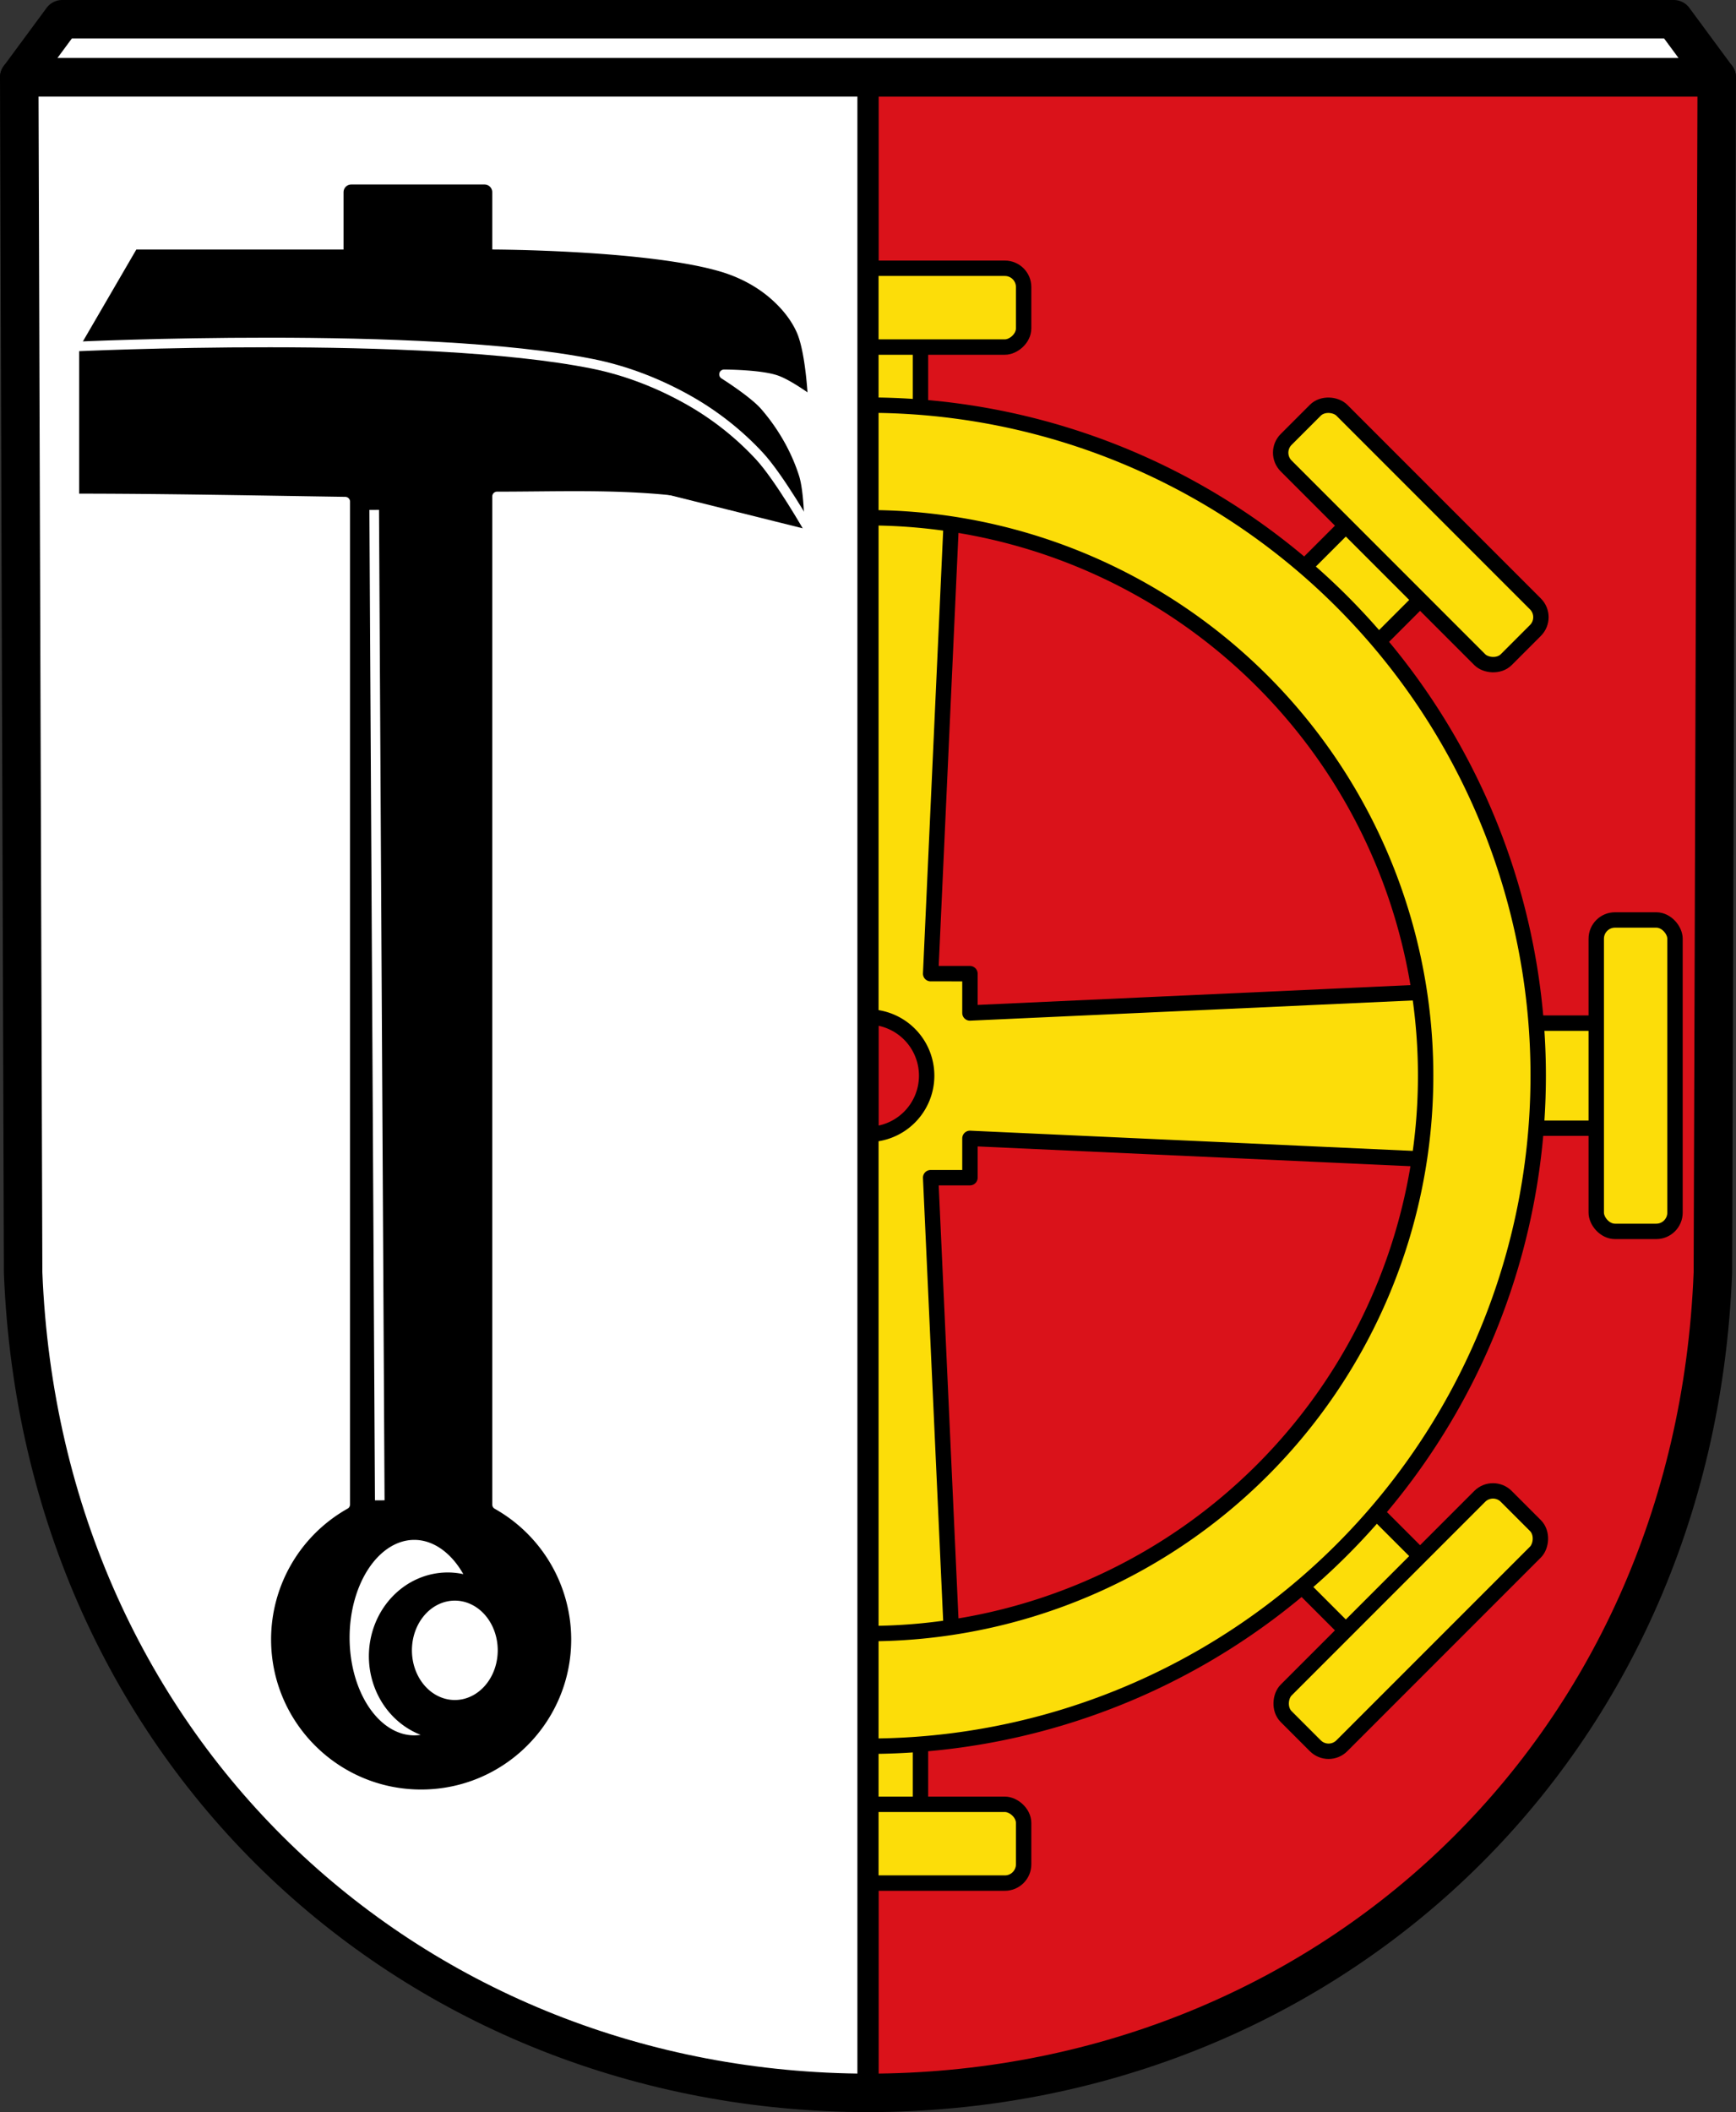 <svg xmlns="http://www.w3.org/2000/svg" height="1097.367" viewBox="0 0 902.379 1097.365" width="902.379"><rect x="0" y="0" width="902.379" height="1097.365" fill="#333333" stroke="none"/><path style="fill:#da121a;fill-opacity:1;stroke:#000;stroke-width:11;stroke-linecap:round;stroke-linejoin:round;stroke-miterlimit:4;stroke-dasharray:none;stroke-opacity:1" d="M451.18 40.195v1047.172h.01c235.313-.14 429.35-175.032 439.171-426.16l2.018-621.012h-441.2z" transform="translate(0 -.001)"/><path style="fill:#fff;stroke:none;stroke-width:11;stroke-linecap:round;stroke-linejoin:round;stroke-miterlimit:4;stroke-dasharray:none;stroke-opacity:1" d="M32.29 9.999 10 40.194h882.36L870.07 10H451.18Z"/><path style="fill:none;stroke:#000;stroke-width:20;stroke-linecap:round;stroke-linejoin:round;stroke-miterlimit:4;stroke-dasharray:none;stroke-opacity:1" d="M32.29 9.999 10 40.194h882.36L870.07 10H451.18Z"/><g style="fill:#fcdd09;fill-opacity:1;stroke:#000;stroke-width:8;stroke-linecap:round;stroke-linejoin:round;stroke-miterlimit:4;stroke-dasharray:none" transform="translate(189.487 58.146)"><path d="m216.72 176.24 12.395 271.48h-20.422v106h20.422L216.72 825.2l44.973-.977 44.973.977-12.396-271.48h20.424v-20.424l271.48 12.396-.977-44.973.977-44.973-271.48 12.395v-20.422H294.27l12.396-271.48-44.973.977-44.973-.977zm44.973 293.982a30.5 30.5 0 0 1 30.5 30.5 30.5 30.5 0 0 1-30.5 30.5 30.5 30.5 0 0 1-30.5-30.5 30.5 30.5 0 0 1 30.5-30.5z" style="fill:#fcdd09;fill-opacity:1;stroke-width:8;stroke-miterlimit:4;stroke-dasharray:none"/><g transform="rotate(-90)" style="fill:#fcdd09;fill-opacity:1;stroke-width:8;stroke-miterlimit:4;stroke-dasharray:none"><path d="M-164.41 234.4h56.53v54.58h-56.53z" style="fill:#fcdd09;fill-opacity:1;stroke-width:8;stroke-miterlimit:4;stroke-dasharray:none"/><rect rx="9.747" y="180.8" x="-122.17" height="161.8" width="40.936" style="fill:#fcdd09;fill-opacity:1;stroke-width:8;stroke-miterlimit:4;stroke-dasharray:none"/></g><g transform="matrix(0 1 1 0 0 0)" style="fill:#fcdd09;fill-opacity:1;stroke-width:8;stroke-miterlimit:4;stroke-dasharray:none"><path d="M837.04 234.4h56.53v54.58h-56.53z" style="fill:#fcdd09;fill-opacity:1;stroke-width:8;stroke-miterlimit:4;stroke-dasharray:none"/><rect rx="9.747" y="180.8" x="879.28" height="161.8" width="40.936" style="fill:#fcdd09;fill-opacity:1;stroke-width:8;stroke-miterlimit:4;stroke-dasharray:none"/></g><path d="M598.01 473.43h56.53v54.58h-56.53z" style="fill:#fcdd09;fill-opacity:1;stroke-width:8;stroke-miterlimit:4;stroke-dasharray:none"/><rect width="40.936" height="161.8" x="640.25" y="419.82" rx="9.747" style="fill:#fcdd09;fill-opacity:1;stroke-width:8;stroke-miterlimit:4;stroke-dasharray:none"/><g transform="rotate(-45)" style="fill:#fcdd09;fill-opacity:1;stroke-width:8;stroke-miterlimit:4;stroke-dasharray:none"><path d="M166.44 512.68h56.53v54.58h-56.53z" style="fill:#fcdd09;fill-opacity:1;stroke-width:8;stroke-miterlimit:4;stroke-dasharray:none"/><rect rx="9.747" y="459.07" x="208.68" height="161.8" width="40.936" style="fill:#fcdd09;fill-opacity:1;stroke-width:8;stroke-miterlimit:4;stroke-dasharray:none"/></g><g transform="rotate(45)" style="fill:#fcdd09;fill-opacity:1;stroke-width:8;stroke-miterlimit:4;stroke-dasharray:none"><path d="M876.29 142.59h56.53v54.58h-56.53z" style="fill:#fcdd09;fill-opacity:1;stroke-width:8;stroke-miterlimit:4;stroke-dasharray:none"/><rect width="40.936" height="161.8" x="918.52" y="88.979" rx="9.747" style="fill:#fcdd09;fill-opacity:1;stroke-width:8;stroke-miterlimit:4;stroke-dasharray:none"/></g><path d="M261.695 152.34A348.382 348.382 0 0 0-86.688 500.724a348.382 348.382 0 0 0 348.383 348.381 348.382 348.382 0 0 0 348.383-348.38A348.382 348.382 0 0 0 261.695 152.34m0 58.511a289.87 289.87 0 0 1 289.869 289.871 289.87 289.87 0 0 1-289.87 289.87 289.87 289.87 0 0 1-289.868-289.87 289.87 289.87 0 0 1 289.869-289.87" style="fill:#fcdd09;fill-opacity:1;stroke-width:8;stroke-miterlimit:4;stroke-dasharray:none"/></g><path style="fill:#fff;fill-rule:evenodd;stroke:#000;stroke-width:11;stroke-linecap:round;stroke-linejoin:round;stroke-miterlimit:4;stroke-dasharray:none;stroke-opacity:1" d="m10 40.195 2.018 621.012c9.96 250.886 204.064 425.847 439.162 426.16V40.195Z" transform="translate(0 -.001)"/><path style="fill:none;fill-rule:evenodd;stroke:#000;stroke-width:20;stroke-linecap:round;stroke-linejoin:round;stroke-miterlimit:4;stroke-dasharray:none;stroke-opacity:1" d="m892.38 40.194-2.018 621.012c-9.82 251.128-203.859 426.02-439.172 426.16-235.102-.308-429.213-175.271-439.173-426.16L10 40.194h441.179Z"/><path style="stroke:#fff;stroke-width:5;stroke-linecap:round;stroke-linejoin:round" d="m218.248 96.182.006.005a38.719 38.719 0 0 0-38.02 30.96H69.424l-30.791 52.921v78.9c46.27 0 93.58.965 140.82 1.67v521a80.507 80.507 0 0 0-41.04 70.11c0 44.46 36.04 80.5 80.5 80.5s80.5-36.04 80.5-80.5a80.5 80.5 0 0 0-41.04-70.05v-523.76c30.434.007 60.21-1.246 90.09 1.86 15.11 1.573 29.958 5.147 44.785 8.456 9.2 2.053 27.38 7.07 27.38 7.07s.045-19.652-2.886-28.867c-4.136-13-11.266-25.294-20.21-35.602-5.844-6.736-21.17-16.357-21.17-16.357s18.378.015 26.94 2.887c7.094 2.379 19.245 11.547 19.245 11.547s-1-25.642-6.05-37.12c-3.349-7.602-9.05-14.252-15.438-19.564-7.381-6.14-16.285-10.669-25.48-13.426-38.28-11.476-119.311-11.681-119.311-11.681-3.607-17.712-19.21-30.96-38.02-30.96z" transform="translate(0 -.001)"/><path style="fill-rule:evenodd;stroke:#fff;stroke-width:5" d="M38.635 180.066s181.21-8.662 269.28 8.94c17.53 3.505 34.607 10.162 50.17 18.963 13.52 7.647 26.01 17.48 36.58 28.866 10.527 11.343 25.963 38.488 25.963 38.488M194.512 264.906l2.887 514.6"/><path style="fill:#000;fill-opacity:1;stroke:#000;stroke-width:8;stroke-linecap:round;stroke-linejoin:round;stroke-miterlimit:4;stroke-dasharray:none;stroke-opacity:1" d="M182.574 99.849h69.295v31.121h-69.295z"/><path style="fill:#fff;fill-opacity:1;stroke:#000;stroke-width:5;stroke-linecap:round;stroke-linejoin:round;stroke-miterlimit:4;stroke-dasharray:none;stroke-opacity:1" d="M215.34 797.551a36.118 53.28 0 0 0-36.118 53.28 36.118 53.28 0 0 0 36.118 53.279 36.118 53.28 0 0 0 11.894-3.035 38.55 41.042 0 0 1-32.988-40.56 38.55 41.042 0 0 1 38.549-41.044 38.55 41.042 0 0 1 12.855 2.403 36.118 53.28 0 0 0-30.31-24.323z"/><path style="fill:#fff;fill-opacity:1;stroke:none;stroke-width:1;stroke-linecap:round;stroke-linejoin:round;stroke-miterlimit:4;stroke-dasharray:none;stroke-opacity:1" d="M236.422 831.604a22.299 25.82 0 0 0-22.3 25.82 22.299 25.82 0 0 0 22.3 25.82 22.299 25.82 0 0 0 22.299-25.82 22.299 25.82 0 0 0-22.3-25.82z"/></svg>